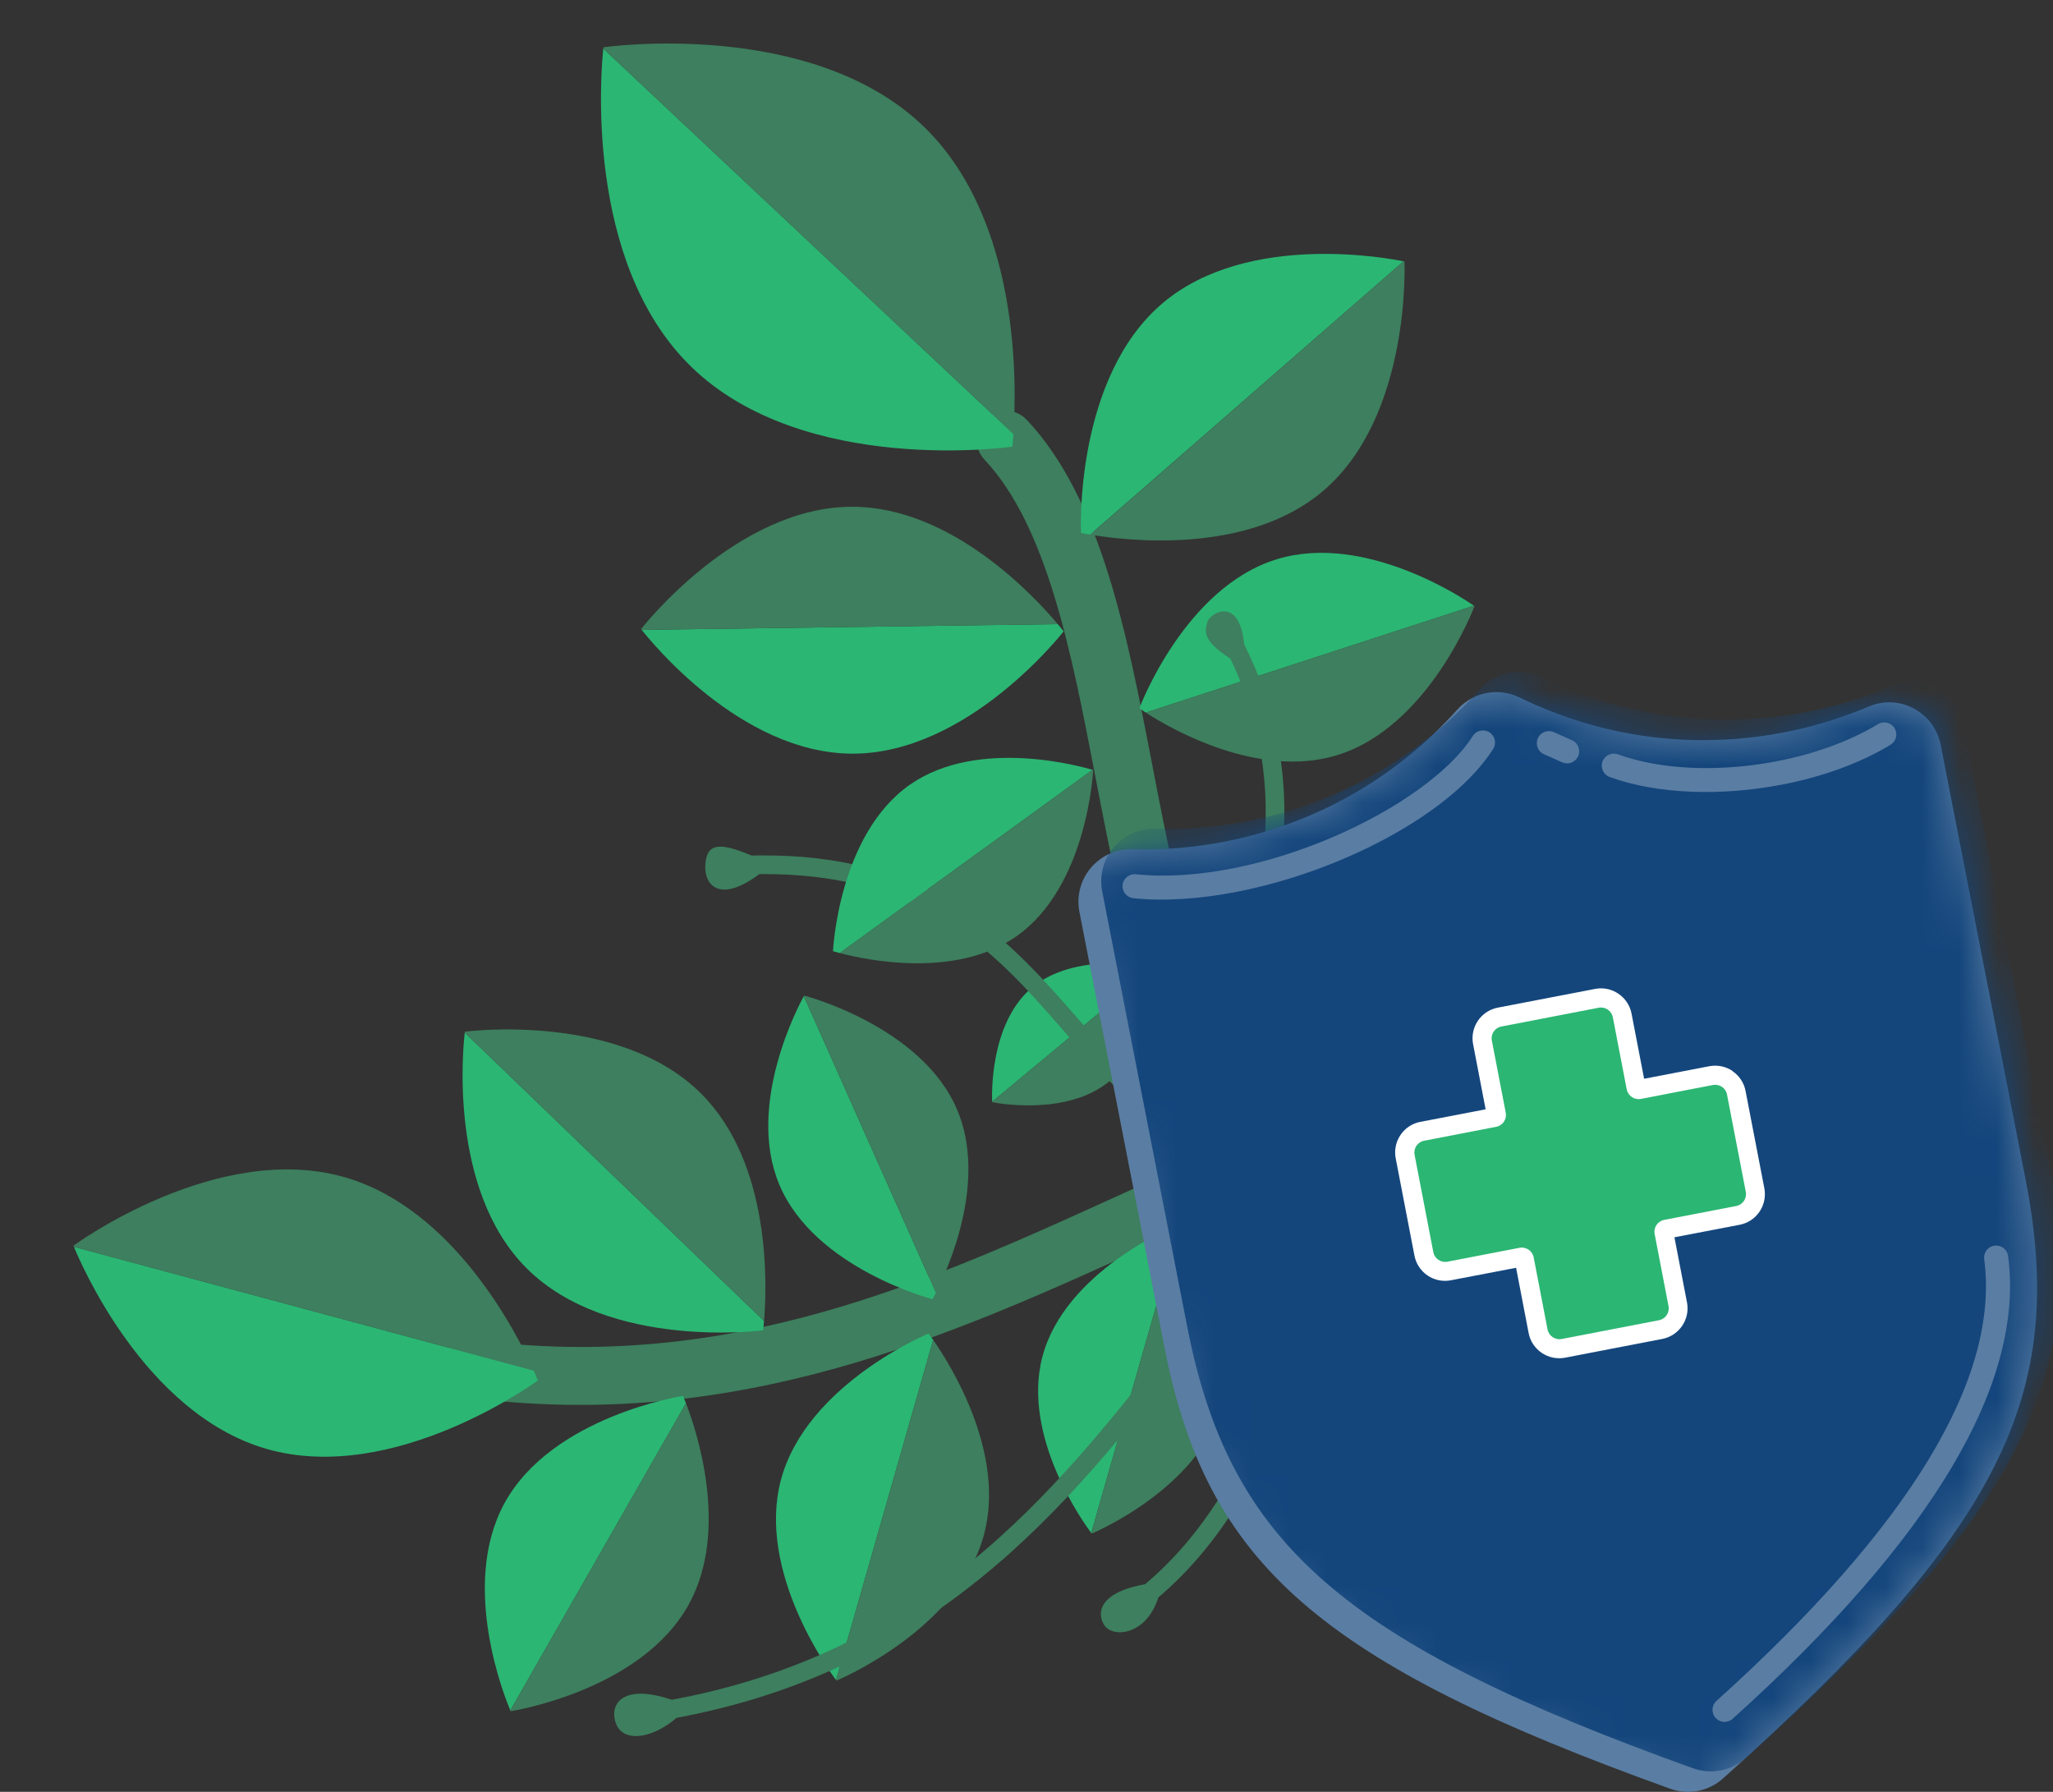 <svg width="55" height="48" viewBox="0 0 55 48" fill="none" xmlns="http://www.w3.org/2000/svg">
<rect x="0" y="0" width="55" height="48" fill="#333333" stroke="none"/>
<path d="M12.172 37.328C11.914 37.174 11.764 36.877 11.803 36.56C11.858 36.134 12.249 35.834 12.679 35.89C19.49 36.791 24.828 34.365 29.994 32.012C35.586 29.469 40.864 27.064 47.112 29.517C47.512 29.671 47.709 30.126 47.551 30.526C47.392 30.925 46.941 31.123 46.541 30.968C40.907 28.756 36.148 30.921 30.639 33.429C25.524 35.757 19.726 38.393 12.473 37.431C12.361 37.419 12.262 37.38 12.172 37.324V37.328Z" fill="#3D7F5E"/>
<path d="M33.937 31.007C30.961 29.203 30.136 24.913 29.337 20.764C28.706 17.488 28.053 14.095 26.374 12.313C26.078 11.999 26.095 11.505 26.408 11.213C26.722 10.917 27.216 10.934 27.508 11.248C29.496 13.36 30.192 16.977 30.866 20.472C31.626 24.427 32.412 28.516 35.023 29.834C35.406 30.028 35.56 30.496 35.367 30.882C35.174 31.265 34.706 31.419 34.319 31.226C34.186 31.157 34.057 31.088 33.932 31.011L33.937 31.007Z" fill="#3D7F5E"/>
<path d="M17.192 16.873C17.403 17.14 19.829 20.172 22.818 20.189C25.945 20.206 28.495 16.912 28.495 16.912C28.495 16.912 28.44 16.839 28.337 16.719" fill="#2BB673"/>
<path d="M17.192 16.873L17.175 16.852C17.175 16.852 19.726 13.558 22.852 13.575C25.519 13.588 27.74 16.006 28.337 16.719" fill="#3D7F5E"/>
<path d="M12.451 27.661C12.412 28 11.996 31.861 14.104 33.97C16.312 36.182 20.443 35.636 20.443 35.636C20.443 35.636 20.456 35.546 20.469 35.387" fill="#2BB673"/>
<path d="M12.451 27.661V27.636C12.451 27.636 16.582 27.09 18.79 29.302C20.675 31.187 20.546 34.468 20.469 35.387" fill="#3D7F5E"/>
<path d="M21.534 26.686C21.405 26.918 19.975 29.594 20.881 31.741C21.83 33.987 24.983 34.803 24.983 34.803C24.983 34.803 25.017 34.739 25.073 34.631" fill="#2BB673"/>
<path d="M21.534 26.686L21.543 26.669C21.543 26.669 24.695 27.485 25.644 29.731C26.456 31.647 25.399 33.987 25.073 34.631" fill="#3D7F5E"/>
<path d="M1.981 33.399C2.127 33.76 3.849 37.857 7.13 38.81C10.566 39.806 14.409 36.981 14.409 36.981C14.409 36.981 14.371 36.882 14.298 36.714" fill="#2BB673"/>
<path d="M1.981 33.399L1.968 33.369C1.968 33.369 5.812 30.543 9.247 31.539C12.176 32.39 13.864 35.748 14.298 36.714" fill="#3D7F5E"/>
<path d="M37.6 7C37.265 6.931 33.451 6.188 31.162 8.108C28.77 10.118 28.959 14.275 28.959 14.275C28.959 14.275 29.049 14.297 29.204 14.322" fill="#2BB673"/>
<path d="M37.6 7L37.626 7.004C37.626 7.004 37.815 11.166 35.423 13.171C33.383 14.885 30.119 14.477 29.209 14.322" fill="#3D7F5E"/>
<path d="M39.485 16.225C39.253 16.062 36.582 14.258 34.212 14.979C31.729 15.735 30.523 18.973 30.523 18.973C30.523 18.973 30.583 19.016 30.694 19.089" fill="#2BB673"/>
<path d="M39.485 16.225L39.502 16.238C39.502 16.238 38.291 19.476 35.813 20.232C33.696 20.876 31.338 19.506 30.694 19.089" fill="#3D7F5E"/>
<path d="M29.234 41.065C29.079 40.858 27.353 38.505 27.928 36.336C28.53 34.069 31.424 32.866 31.424 32.866C31.424 32.866 31.467 32.922 31.536 33.021" fill="#2BB673"/>
<path d="M29.234 41.065L29.247 41.082C29.247 41.082 32.142 39.879 32.743 37.612C33.258 35.675 31.935 33.592 31.536 33.021" fill="#3D7F5E"/>
<path d="M22.397 45.003C22.221 44.771 20.271 42.099 20.92 39.647C21.603 37.079 24.875 35.722 24.875 35.722C24.875 35.722 24.922 35.782 25 35.894" fill="#2BB673"/>
<path d="M22.397 45.003L22.41 45.02C22.41 45.02 25.687 43.663 26.365 41.095C26.945 38.904 25.451 36.538 25 35.894" fill="#3D7F5E"/>
<path d="M13.671 45.819C13.559 45.552 12.296 42.495 13.516 40.266C14.792 37.934 18.296 37.393 18.296 37.393C18.296 37.393 18.326 37.466 18.378 37.59" fill="#2BB673"/>
<path d="M13.671 45.819L13.679 45.84C13.679 45.84 17.184 45.303 18.459 42.967C19.546 40.979 18.661 38.325 18.378 37.59" fill="#3D7F5E"/>
<path d="M26.58 29.512C26.572 29.345 26.512 27.434 27.624 26.476C28.788 25.471 30.797 25.888 30.797 25.888C30.797 25.888 30.797 25.931 30.797 26.012" fill="#2BB673"/>
<path d="M26.58 29.512V29.525C26.58 29.525 28.59 29.942 29.754 28.937C30.746 28.078 30.806 26.467 30.802 26.008" fill="#3D7F5E"/>
<path d="M16.162 1.301C16.114 1.761 15.616 6.992 18.511 9.818C21.538 12.772 27.121 11.965 27.121 11.965C27.121 11.965 27.134 11.84 27.151 11.626" fill="#2BB673"/>
<path d="M16.162 1.301V1.267C16.162 1.267 21.749 0.46 24.772 3.414C27.353 5.935 27.237 10.376 27.147 11.626" fill="#3D7F5E"/>
<path d="M43.668 29.864C31.669 27.107 32.464 43.736 17.201 45.917" stroke="#3D7F5E" stroke-width="0.5" stroke-miterlimit="10" stroke-linecap="round"/>
<path d="M18.433 45.703C16.729 44.96 16.282 45.617 16.509 46.188C16.737 46.759 17.738 46.536 18.433 45.703Z" fill="#3D7F5E"/>
<path d="M41.306 29.216C34.529 29.534 36.054 39.115 30.149 43.152" stroke="#3D7F5E" stroke-width="0.5" stroke-miterlimit="10" stroke-linecap="round"/>
<path d="M31.119 42.383C29.599 42.516 29.329 43.087 29.569 43.513C29.809 43.938 30.939 43.8 31.119 42.383Z" fill="#3D7F5E"/>
<path d="M35.371 30.878C28.126 31.518 29.183 22.774 19.855 23.178" stroke="#3D7F5E" stroke-width="0.5" stroke-miterlimit="10" stroke-linecap="round"/>
<path d="M20.654 23.165C19.322 22.499 18.949 22.546 18.897 23.139C18.846 23.732 19.318 24.329 20.654 23.165Z" fill="#3D7F5E"/>
<path d="M36.698 29.864C28.126 30.835 37.252 24.896 32.923 17.024" stroke="#3D7F5E" stroke-width="0.5" stroke-miterlimit="10" stroke-linecap="round"/>
<path d="M33.344 17.874C33.421 15.812 32.421 16.388 32.343 16.671C32.266 16.951 32.189 17.225 33.344 17.874Z" fill="#3D7F5E"/>
<path d="M31.321 25.548C31.377 25.389 32.047 23.599 33.443 23.135C34.903 22.649 36.599 23.796 36.599 23.796C36.599 23.796 36.586 23.839 36.556 23.912" fill="#2BB673"/>
<path d="M31.321 25.548L31.317 25.561C31.317 25.561 33.018 26.712 34.474 26.223C35.719 25.806 36.385 24.337 36.552 23.912" fill="#3D7F5E"/>
<path d="M29.269 20.622C29.024 20.549 26.219 19.738 24.381 21.017C22.457 22.357 22.316 25.48 22.316 25.48C22.316 25.48 22.38 25.501 22.496 25.531" fill="#2BB673"/>
<path d="M29.269 20.622L29.286 20.627C29.286 20.627 29.144 23.749 27.22 25.089C25.575 26.231 23.166 25.707 22.496 25.531" fill="#3D7F5E"/>
<path d="M51.273 18.98C50.9 18.78 50.455 18.76 50.066 18.926C49.344 19.232 48.587 19.464 47.818 19.614C45.386 20.089 42.927 19.767 40.705 18.682C40.141 18.406 39.462 18.54 39.043 19.007C37.392 20.847 35.235 22.072 32.803 22.547C31.997 22.704 31.166 22.773 30.333 22.75C29.907 22.74 29.499 22.922 29.224 23.248C28.948 23.573 28.836 24.007 28.917 24.425L31.197 36.099C32.33 41.897 35.368 44.548 44.746 47.917C44.989 48.005 45.245 48.022 45.491 47.974C45.736 47.926 45.967 47.813 46.159 47.642C53.58 40.993 55.397 37.393 54.265 31.593L51.991 19.953C51.909 19.537 51.646 19.18 51.272 18.981L51.273 18.98Z" fill="#5A7DA3"/>
<mask id="mask0_252_35393" style="mask-type:luminance" maskUnits="userSpaceOnUse" x="28" y="18" width="27" height="30">
<path d="M51.273 18.98C50.9 18.78 50.455 18.76 50.066 18.926C49.344 19.232 48.587 19.464 47.818 19.614C45.386 20.089 42.927 19.767 40.705 18.682C40.141 18.406 39.462 18.54 39.043 19.007C37.392 20.847 35.235 22.072 32.803 22.547C31.997 22.704 31.166 22.773 30.333 22.75C29.907 22.74 29.499 22.922 29.224 23.248C28.948 23.573 28.836 24.007 28.917 24.425L31.197 36.099C32.33 41.897 35.368 44.548 44.746 47.917C44.989 48.005 45.245 48.022 45.491 47.974C45.736 47.926 45.967 47.813 46.159 47.642C53.58 40.993 55.397 37.393 54.265 31.593L51.991 19.953C51.909 19.537 51.646 19.18 51.272 18.981L51.273 18.98Z" fill="white"/>
</mask>
<g mask="url(#mask0_252_35393)">
<path d="M51.885 18.431C51.511 18.232 51.067 18.212 50.677 18.377C49.956 18.684 49.199 18.915 48.429 19.065C45.998 19.54 43.538 19.218 41.316 18.134C40.753 17.858 40.074 17.991 39.654 18.458C38.004 20.299 35.846 21.523 33.414 21.998C32.608 22.156 31.778 22.225 30.944 22.202C30.518 22.191 30.111 22.373 29.835 22.7C29.559 23.025 29.447 23.458 29.528 23.877L31.808 35.55C32.941 41.348 35.979 43.999 45.357 47.369C45.601 47.456 45.857 47.473 46.102 47.425C46.347 47.378 46.578 47.264 46.77 47.093C54.191 40.444 56.008 36.845 54.876 31.045L52.602 19.404C52.521 18.988 52.257 18.631 51.883 18.432L51.885 18.431Z" fill="#14467C"/>
</g>
<path d="M33.137 23.889C32.164 24.079 31.211 24.148 30.362 24.061C30.184 24.042 30.056 23.883 30.074 23.707C30.092 23.529 30.252 23.4 30.428 23.419C33.742 23.76 38.238 21.633 39.456 19.716C39.551 19.566 39.752 19.522 39.902 19.617C40.053 19.713 40.097 19.913 40.002 20.063C38.906 21.785 35.943 23.342 33.137 23.889Z" fill="#5A7DA3"/>
<path d="M47.76 21.014C46.142 21.33 44.419 21.284 43.125 20.815C42.956 20.754 42.87 20.568 42.93 20.401C42.991 20.233 43.177 20.147 43.344 20.207C45.321 20.922 48.381 20.567 50.311 19.398C50.463 19.306 50.662 19.353 50.756 19.506C50.848 19.66 50.8 19.857 50.647 19.951C49.827 20.449 48.816 20.809 47.76 21.014Z" fill="#5A7DA3"/>
<path d="M42.044 20.443C41.982 20.455 41.914 20.449 41.851 20.421L41.362 20.204C41.2 20.132 41.127 19.94 41.199 19.776C41.272 19.614 41.462 19.54 41.626 19.612L42.115 19.83C42.277 19.902 42.351 20.093 42.279 20.257C42.234 20.357 42.145 20.423 42.046 20.443H42.044Z" fill="#5A7DA3"/>
<path d="M46.263 46.12C46.156 46.141 46.039 46.106 45.961 46.019C45.841 45.885 45.852 45.681 45.986 45.562C51.166 40.895 53.578 36.915 53.157 33.731C53.134 33.555 53.255 33.392 53.434 33.368C53.612 33.345 53.774 33.469 53.797 33.645C54.249 37.051 51.767 41.222 46.419 46.042C46.375 46.083 46.321 46.108 46.264 46.118L46.263 46.12Z" fill="#5A7DA3"/>
<path d="M46.418 28.691C46.234 28.567 46.012 28.521 45.792 28.562L44.046 28.898L43.709 27.151C43.621 26.701 43.183 26.403 42.733 26.491L40.124 26.993H40.123C39.672 27.082 39.378 27.519 39.464 27.969L39.8 29.716L38.053 30.052H38.05C37.832 30.095 37.644 30.219 37.52 30.403C37.395 30.587 37.349 30.809 37.391 31.028L37.893 33.634C37.935 33.853 38.06 34.042 38.244 34.168C38.428 34.292 38.65 34.338 38.87 34.296L40.616 33.961L40.952 35.708C40.993 35.927 41.119 36.115 41.303 36.241C41.487 36.365 41.709 36.411 41.928 36.37L44.535 35.867H44.536C44.986 35.778 45.281 35.341 45.195 34.891L44.858 33.144L46.605 32.809H46.608C46.825 32.766 47.014 32.641 47.138 32.458C47.262 32.274 47.308 32.051 47.267 31.832L46.764 29.226C46.723 29.007 46.597 28.818 46.413 28.693L46.418 28.691Z" fill="white"/>
<path d="M45.889 29.065L43.958 29.438C43.784 29.471 43.614 29.356 43.58 29.182L43.208 27.251C43.174 27.076 43.005 26.961 42.829 26.995L40.223 27.498C40.048 27.531 39.933 27.7 39.967 27.876L40.339 29.807C40.373 29.982 40.258 30.152 40.083 30.185L38.152 30.558C37.978 30.591 37.863 30.76 37.897 30.936L38.399 33.543C38.433 33.717 38.601 33.832 38.778 33.798L40.708 33.426C40.883 33.392 41.053 33.507 41.087 33.682L41.459 35.613C41.493 35.787 41.661 35.902 41.838 35.869L44.444 35.366C44.619 35.332 44.734 35.164 44.7 34.988L44.328 33.057C44.294 32.882 44.409 32.712 44.584 32.678L46.514 32.306C46.689 32.272 46.804 32.104 46.77 31.927L46.267 29.321C46.234 29.146 46.065 29.032 45.889 29.065Z" fill="#2BB673"/>
</svg>